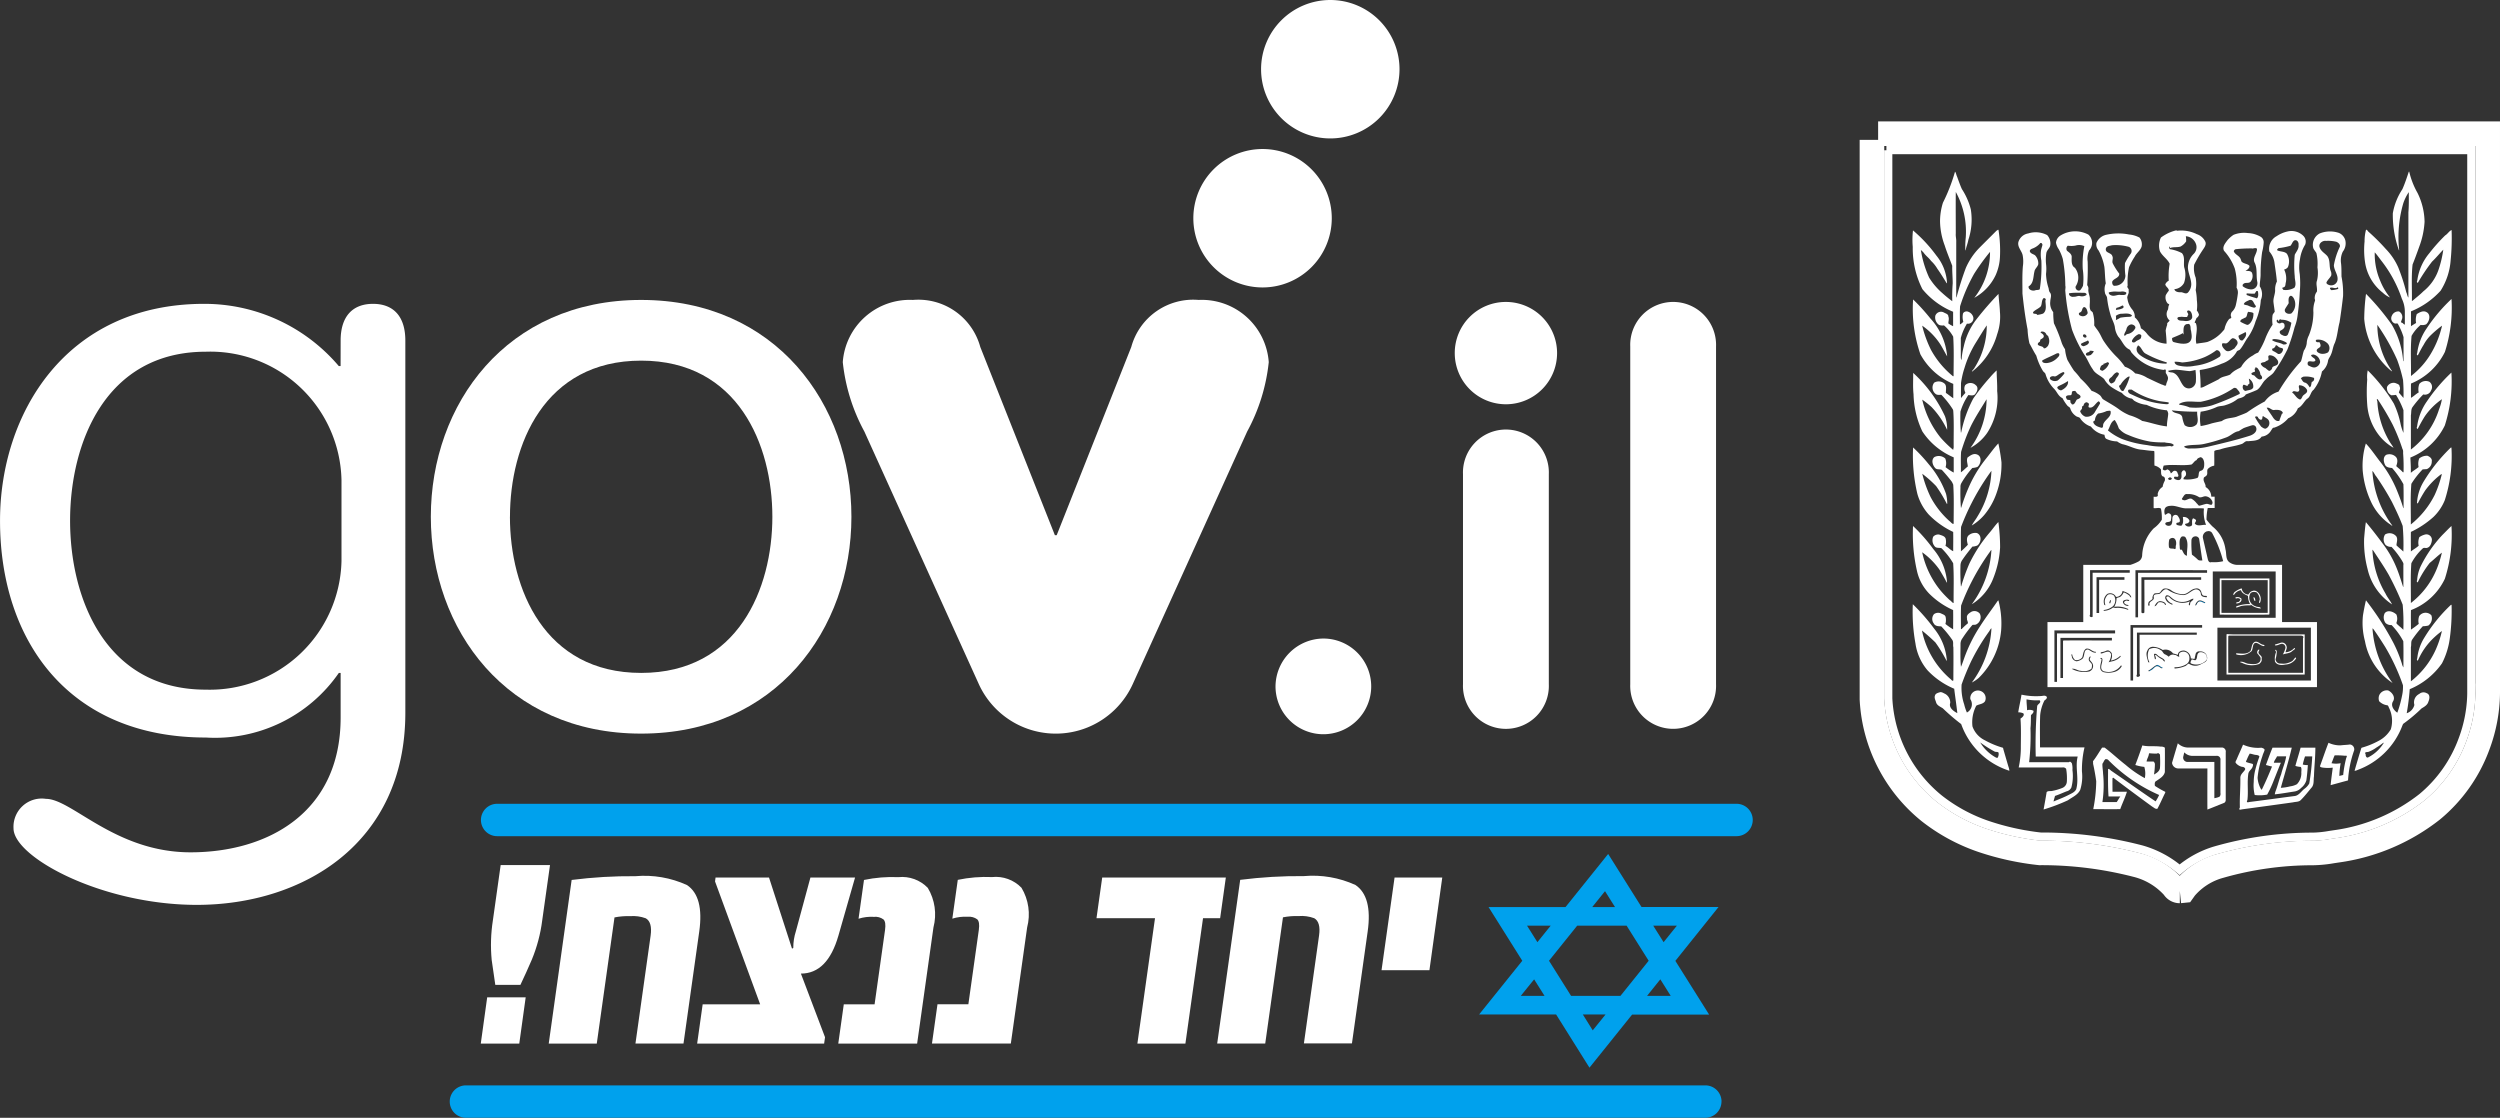 <svg xmlns="http://www.w3.org/2000/svg" xmlns:xlink="http://www.w3.org/1999/xlink" width="116.884" height="52.26" viewBox="0 0 116.884 52.26" class="gov-logo" aria-hidden="true"><rect x="0" y="0" width="116.884" height="52.26" fill="#333333" stroke="none"/><defs><clipPath id="clip-path"><rect id="Rectangle_5955" data-name="Rectangle 5955" width="60.921" height="14.68" fill="none"></rect></clipPath><clipPath id="clip-path-2"><path id="Path_158" data-name="Path 158" d="M210.539,9.512h0m-.039,0h0m-.012,0h0" transform="translate(-210.47 -9.509)" fill="none"></path></clipPath><linearGradient id="linear-gradient" x1="-660.563" y1="407.113" x2="-657.424" y2="407.113" gradientUnits="objectBoundingBox"><stop offset="0" stop-color="#a98446"></stop><stop offset="0.016" stop-color="#a98446"></stop><stop offset="0.316" stop-color="#d4c69c"></stop><stop offset="0.562" stop-color="#b18e54"></stop><stop offset="0.606" stop-color="#b89b66"></stop><stop offset="0.696" stop-color="#ccbf97"></stop><stop offset="0.701" stop-color="#cec19a"></stop><stop offset="0.702" stop-color="#cdc098"></stop><stop offset="0.75" stop-color="#b99f6c"></stop><stop offset="0.788" stop-color="#ad8b50"></stop><stop offset="0.81" stop-color="#a98446"></stop><stop offset="1" stop-color="#a98446"></stop></linearGradient><clipPath id="clip-path-3"><path id="Path_159" data-name="Path 159" d="M6.347,18.15l-.3,2.165h1.8l.3-2.165Zm15.112-5.6-.679,2.508a2.5,2.5,0,0,0-.122.78.062.062,0,0,1-.062.029L19.523,12.55h-2.5L17,12.733l2.109,5.745H16.421l-.258,1.838H22.1l.042-.3-1.128-2.975q1.243,0,1.753-1.771l.779-2.72Zm13.642,0-.267,1.9h2.736l-.825,5.87h2.245l.825-5.87h.8l.266-1.9Zm13.669,0-.609,4.331H50.4L51,12.55Zm-24.807.117-.254,1.809a1.979,1.979,0,0,1,.718-.088.644.644,0,0,1,.447.12c.084.08.109.244.074.492l-.489,3.478H23.019l-.258,1.838h3.687l.763-5.432a2.413,2.413,0,0,0-.265-1.852,1.67,1.67,0,0,0-1.377-.5,6.427,6.427,0,0,0-1.605.131m4.384,0-.254,1.809a1.979,1.979,0,0,1,.718-.088.644.644,0,0,1,.447.12c.084.08.108.244.074.492l-.489,3.478H27.4l-.258,1.838h3.687l.763-5.432a2.411,2.411,0,0,0-.265-1.852,1.671,1.671,0,0,0-1.377-.5,6.429,6.429,0,0,0-1.605.131m-18.049,0L9.224,20.315H11.47l.829-5.9a3.074,3.074,0,0,1,.726-.059,1.714,1.714,0,0,1,.738.1q.312.182.225.809l-.709,5.045h2.246l.737-5.242q.228-1.625-.571-2.165a4.783,4.783,0,0,0-2.415-.416,22.072,22.072,0,0,0-2.976.175m31.252,0-1.075,7.649h2.246l.829-5.9a3.072,3.072,0,0,1,.725-.059,1.711,1.711,0,0,1,.738.1q.313.182.225.809l-.709,5.045h2.246l.737-5.242q.228-1.625-.571-2.165a4.784,4.784,0,0,0-2.415-.416,22.057,22.057,0,0,0-2.976.175m-34.574-.7-.366,2.6a7.422,7.422,0,0,0-.055,1.845l.169,1.166H7.9q.274-.576.534-1.181a7.172,7.172,0,0,0,.485-1.83l.366-2.6Z" transform="translate(-6.043 -11.967)" fill="#fff"></path></clipPath></defs><g id="Group_19091" data-name="Group 19091" transform="translate(-1771.726 -384.558)"><g id="Group_19079" data-name="Group 19079" transform="translate(1859.247 390.809)"><path id="Path_4223" data-name="Path 4223" d="M-117.123,939.638q14.106,0,28.213,0h.287v.287q0,6.974,0,13.949v11.939a7.187,7.187,0,0,1-.455,2.407,7.082,7.082,0,0,1-2.13,3.026,9.215,9.215,0,0,1-4.455,1.895l-.238.036a5.739,5.739,0,0,1-.894.088,15.753,15.753,0,0,0-4.342.607,3.267,3.267,0,0,0-1.631,1.033l-.084.118-.166.017a.327.327,0,0,1-.285-.167,3.447,3.447,0,0,0-1.738-1.049,17.757,17.757,0,0,0-4.525-.563,12.629,12.629,0,0,1-2.681-.587,8.4,8.4,0,0,1-2.485-1.346,7.227,7.227,0,0,1-2.679-5.246V954.977q0-7.526,0-15.052" transform="translate(117.411 -939.637)" fill="none" stroke="#fff" stroke-miterlimit="10" stroke-width="1.15"></path><path id="Path_4224" data-name="Path 4224" d="M-116.058,941.171c9.245,0,18.1,0,27.348,0q0,6.736,0,13.472v11.94a6.409,6.409,0,0,1-.409,2.147,6.313,6.313,0,0,1-1.9,2.7,8.476,8.476,0,0,1-4.092,1.73l-.228.034a5.1,5.1,0,0,1-.776.08,16.449,16.449,0,0,0-4.585.645,4.6,4.6,0,0,0-1.648.9,4.772,4.772,0,0,0-1.778-.95,18.321,18.321,0,0,0-4.72-.6,11.927,11.927,0,0,1-2.477-.547,7.622,7.622,0,0,1-2.255-1.219,6.454,6.454,0,0,1-2.394-4.689V955.745c0-5.018,0-9.548,0-14.565" transform="translate(116.733 -940.405)" fill="none" stroke="#fff" stroke-miterlimit="10" stroke-width="0.384"></path><path id="Path_4225" data-name="Path 4225" d="M-86.91,983.424c.119-.041.217.038.319.081a.039.039,0,0,1-.066.022c-.09-.046-.23-.122-.295,0-.039.035-.041.128-.109.118a.34.34,0,0,1,.151-.219" transform="translate(102.21 -961.562)" fill="#0071ad"></path><path id="Path_4226" data-name="Path 4226" d="M-91.031,989.4c.1,0,.167.1.265.127-.044.085-.141-.038-.2-.052-.143-.06-.223.112-.332.168-.045.01-.12.1-.144.024.154-.065.252-.21.409-.267" transform="translate(104.403 -964.563)" fill="#0071ad"></path><path id="Path_4227" data-name="Path 4227" d="M-111.64,943.178c.061.058.061.157.1.23.073.2.142.4.228.591a3.118,3.118,0,0,1,.417.948,3,3,0,0,1-.113,1.422c-.027.166-.1.322-.126.488l-.016.006a4.009,4.009,0,0,1,.019-.6,3.848,3.848,0,0,0-.466-2.13c-.007.648,0,1.3,0,1.946-.012.131.029.258.021.388q0,1.3,0,2.6l.015-.008a14.12,14.12,0,0,1,.431-1.365,3.1,3.1,0,0,1,.641-.953c.265-.266.532-.531.8-.8.027,0,.075-.076.091-.02a6.2,6.2,0,0,1,.066,1.262,2.338,2.338,0,0,1-.2.837,2.355,2.355,0,0,1-1,1.064,3.447,3.447,0,0,0,.736-2.149,10.15,10.15,0,0,0-.74,1.02,7.894,7.894,0,0,0-.66,1.523c-.019.284-.006.568-.008.852a.533.533,0,0,0,.159-.128.763.763,0,0,1-.022-.345c.007-.116.158-.165.253-.123a.38.38,0,0,1,.231.241.251.251,0,0,1-.292.315,2.637,2.637,0,0,0-.287.672c0,.313,0,.626,0,.939.012.028.01.067.035.087a3.254,3.254,0,0,1,.1-.619,3.163,3.163,0,0,1,.616-1.306A14.983,14.983,0,0,1-109.6,948.9c.015.281.056.56.067.841a2.476,2.476,0,0,1-.128,1.041,3.342,3.342,0,0,1-1.183,1.759c.013-.075.094-.117.123-.186a3.673,3.673,0,0,0,.572-1.984c-.192.28-.364.578-.546.866a5,5,0,0,0-.493,1.12,3.952,3.952,0,0,0-.165.714c0,.233-.005.465,0,.7a2.731,2.731,0,0,1,.187-.222c.025-.018.011-.05,0-.073a.368.368,0,0,1,.006-.306.352.352,0,0,1,.5,0c.123.094.078.272-.006.374-.061.138-.225.1-.343.085a2.8,2.8,0,0,0-.37.773,8.568,8.568,0,0,0,.02.981l.015-.006a5.861,5.861,0,0,1,.563-1.583,9.808,9.808,0,0,1,.766-.971,3.855,3.855,0,0,1,.329-.347c0,.322.034.641.024.964a3,3,0,0,1-.47,1.963,2.255,2.255,0,0,1-.779.695,3.859,3.859,0,0,0,.754-2.275c-.24.4-.5.792-.712,1.21a8.433,8.433,0,0,0-.48,1.254c-.022.318-.005.636-.009.954.118-.078.209-.188.323-.271-.007-.139-.073-.282-.012-.42.123-.093.281-.211.441-.143.246.087.192.445.02.584a.946.946,0,0,1-.238.048,4.291,4.291,0,0,0-.514.711.342.342,0,0,0-.04.183,9.21,9.21,0,0,0,.02.961l.015,0a8.632,8.632,0,0,1,.417-1.1,5.947,5.947,0,0,1,.763-1.216c.185-.229.353-.475.556-.688a8.6,8.6,0,0,1,.146.88,4.022,4.022,0,0,1-.241,1.473,3.21,3.21,0,0,1-.57,1,2.441,2.441,0,0,1-.578.486c.074-.148.188-.28.27-.428a4.364,4.364,0,0,0,.65-2.13,11.12,11.12,0,0,0-1.183,2.046c-.085.19-.164.384-.237.579-.017.379-.005.76-.006,1.14a3.567,3.567,0,0,0,.323-.309c-.044-.152-.088-.36.069-.464a.469.469,0,0,1,.356-.082c.242.1.2.446.021.581a.657.657,0,0,1-.233.052c-.159.2-.318.395-.458.605a.462.462,0,0,0-.1.288,9.2,9.2,0,0,0,.02.961l.015,0a8.768,8.768,0,0,1,.384-1.065,6.833,6.833,0,0,1,.965-1.468c.132-.154.245-.326.388-.47a8.921,8.921,0,0,1,.081,1.187,4.562,4.562,0,0,1-.306,1.409,2.464,2.464,0,0,1-1.018,1.25,4.7,4.7,0,0,0,.918-2.538c-.04.022-.056.068-.081.1a10.938,10.938,0,0,0-.837,1.369,10.5,10.5,0,0,0-.5,1.131c-.018.365-.006.731-.007,1.1l.035-.005a2.908,2.908,0,0,1,.288-.265c.016-.084-.059-.155-.038-.242-.035-.118.058-.207.147-.262a.317.317,0,0,1,.451.053.376.376,0,0,1-.168.5c-.054.029-.12.011-.178.026a5.762,5.762,0,0,0-.465.62.442.442,0,0,0-.092.273c0,.354-.017.711.021,1.064.082-.18.141-.389.217-.58a7.021,7.021,0,0,1,.68-1.322c.247-.388.526-.754.787-1.132a.243.243,0,0,1,.066-.075,4.213,4.213,0,0,1,.128,1.411,3.552,3.552,0,0,1-1.05,2.22,1.641,1.641,0,0,1-.32.213,4.656,4.656,0,0,0,.918-2.538c-.059.038-.078.113-.122.166a9.7,9.7,0,0,0-.834,1.392c-.163.35-.312.709-.44,1.073a2.413,2.413,0,0,0,.122.932,2.159,2.159,0,0,0,.126.377.434.434,0,0,0,.162-.622.355.355,0,0,1,.484-.382.354.354,0,0,1,.2.479c-.094.137-.28.13-.408.206a1.668,1.668,0,0,0-.178.97,1.136,1.136,0,0,0,.579.646,4.066,4.066,0,0,0,.8.338c.046,0,.063.043.065.083.08.273.158.547.24.82a.62.62,0,0,1,.041.185,3.535,3.535,0,0,1-2.253-2.183,9.48,9.48,0,0,1-.857-.735c-.119-.08-.283-.136-.319-.293-.031-.1-.09-.2-.049-.306.024-.09.126-.125.207-.146.094-.042.185.032.268.067a.47.47,0,0,1,.239.423c-.078.226.158.392.331.479-.041-.381-.1-.761-.146-1.141a3.65,3.65,0,0,1-1.246-.86,2.481,2.481,0,0,1-.565-1.252,8.232,8.232,0,0,1-.124-1.84,9.244,9.244,0,0,1,1,1.145,2.659,2.659,0,0,1,.591,1.495l-.017,0a6.482,6.482,0,0,0-.517-.851,8.2,8.2,0,0,0-.63-.558,4.073,4.073,0,0,0,1.322,2.257c.042.021.1.139.147.07,0-.514.01-1.029,0-1.543-.03-.117.021-.249-.055-.352a5,5,0,0,0-.515-.629c-.121,0-.278-.005-.342-.128a.35.35,0,0,1,.007-.442.327.327,0,0,1,.34-.027c.071.037.173.06.2.149a.661.661,0,0,1-.007.337,2.948,2.948,0,0,0,.361.251c0-.3.007-.6,0-.9a3.723,3.723,0,0,1-1.116-.766,2.221,2.221,0,0,1-.578-1.078,7.756,7.756,0,0,1-.181-2.087,7.761,7.761,0,0,1,.947,1.078,2.7,2.7,0,0,1,.644,1.562l-.017,0c-.106-.21-.227-.411-.347-.612a3.447,3.447,0,0,0-.8-.8,4.2,4.2,0,0,0,.882,1.817,4.81,4.81,0,0,0,.413.425c.067.031.1.119.176.132-.007-.62.023-1.242-.021-1.86a3.5,3.5,0,0,0-.544-.7c-.089-.035-.2,0-.289-.059a.429.429,0,0,1-.1-.482.312.312,0,0,1,.281-.1c.109.04.256.065.3.188a.656.656,0,0,1-.009.34c.13.068.227.194.362.249,0-.3.007-.6,0-.9a3.914,3.914,0,0,1-1.146-.816,2.436,2.436,0,0,1-.529-.964,7.737,7.737,0,0,1-.2-2.17,7.657,7.657,0,0,1,.739.794,4.349,4.349,0,0,1,.8,1.372,1.786,1.786,0,0,1,.057.473l-.018,0a6.5,6.5,0,0,0-.5-.831,5.443,5.443,0,0,0-.65-.578,5.7,5.7,0,0,0,.388,1.084,4.078,4.078,0,0,0,.879,1.124c.063.042.105.116.181.141l.02-.024c0-.6.021-1.209-.019-1.812a1.059,1.059,0,0,0-.065-.138,6.929,6.929,0,0,0-.466-.554c-.086-.044-.2-.008-.285-.063-.141-.123-.236-.4-.065-.538a.445.445,0,0,1,.511.071.615.615,0,0,1,.012.4,2.353,2.353,0,0,0,.38.254c0-.237,0-.475,0-.712a3.266,3.266,0,0,1-1.466-1.212,4.285,4.285,0,0,1-.412-1.736c-.037-.333-.013-.669-.017-1a6.336,6.336,0,0,1,1.487,2.027,1.734,1.734,0,0,1,.1.635,3.92,3.92,0,0,0-.731-1.069,4.3,4.3,0,0,0-.433-.344,4.377,4.377,0,0,0,.859,1.777,5.272,5.272,0,0,0,.589.573c.005-.031.017-.092.023-.122-.008-.565.021-1.132-.02-1.7a.2.2,0,0,0-.024-.079,4.192,4.192,0,0,0-.532-.674c-.093,0-.2.022-.278-.048a.377.377,0,0,1-.058-.52.416.416,0,0,1,.5.059c.093.116.04.285.048.42.117.079.226.171.344.25,0-.224,0-.448,0-.672a3.128,3.128,0,0,1-1.537-1.385,6.463,6.463,0,0,1-.34-2.563,9.389,9.389,0,0,1,.807.889,2.979,2.979,0,0,1,.785,1.772c-.124-.206-.23-.433-.368-.635a3.183,3.183,0,0,0-.8-.8,5.4,5.4,0,0,0,.409,1.126,4.17,4.17,0,0,0,1.04,1.246l.019-.025c0-.611.023-1.223-.018-1.832a1.87,1.87,0,0,0-.431-.528.478.478,0,0,1-.227-.019.423.423,0,0,1-.177-.435.281.281,0,0,1,.409-.143c.079.043.2.068.2.183.046.1,0,.216,0,.323a1.238,1.238,0,0,0,.222.129c0-.225,0-.45,0-.675a3.637,3.637,0,0,1-1.436-1.058,4.209,4.209,0,0,1-.451-1.975,3.868,3.868,0,0,1,.011-.771,6.756,6.756,0,0,1,1.092,1.175,2.2,2.2,0,0,1,.5,1.3c-.024-.01-.035-.036-.049-.056-.13-.209-.257-.42-.4-.62a1.625,1.625,0,0,0-.3-.375c-.1-.14-.243-.236-.34-.376a.934.934,0,0,0-.135-.131,4.964,4.964,0,0,0,.387,1.29,3.132,3.132,0,0,0,.62.727,5.851,5.851,0,0,0,.462.377,8.254,8.254,0,0,1,.02-.839c0-.272-.029-.543-.022-.816-.118-.318-.251-.631-.353-.955a3.34,3.34,0,0,1-.217-1.11,2.934,2.934,0,0,1,.135-.885,8.264,8.264,0,0,0,.564-1.448m1.18,26.685a1.952,1.952,0,0,0,.729.7.123.123,0,0,0,.085.012.346.346,0,0,0,.042-.24c-.045-.049-.122-.021-.18-.047a5.734,5.734,0,0,1-.676-.428" transform="translate(115.516 -941.41)" fill="#fff"></path><path id="Path_4228" data-name="Path 4228" d="M-69.663,943.191l.014-.005a3.738,3.738,0,0,0,.39,1,3.144,3.144,0,0,1,.328,1.348,3.909,3.909,0,0,1-.249,1.164c-.1.28-.2.557-.311.832-.063.565-.022,1.137-.032,1.7l.034-.008c.166-.147.345-.28.5-.437a2.211,2.211,0,0,0,.71-1.007,5.093,5.093,0,0,0,.224-.942c-.177.181-.34.383-.526.559a8.74,8.74,0,0,0-.665.993c-.047-.018-.055-.056-.025-.113a2.492,2.492,0,0,1,.563-1.274,8.227,8.227,0,0,1,.741-.832c.114-.067.18-.2.3-.252a10.3,10.3,0,0,1-.044,1.41,3.062,3.062,0,0,1-.47,1.428,3.775,3.775,0,0,1-1.385.965c0,.231,0,.463,0,.694.077-.054.157-.1.239-.15a.793.793,0,0,1,.032-.416c.127-.082.3-.179.449-.095.225.108.145.438-.011.573a.417.417,0,0,1-.256.028,1.849,1.849,0,0,0-.426.514c-.058.623-.017,1.25-.027,1.875a3.64,3.64,0,0,0,.917-1.023,4.438,4.438,0,0,0,.494-1.164.952.952,0,0,0,.038-.166,5.2,5.2,0,0,0-.52.442,1.825,1.825,0,0,0-.34.458c-.1.154-.181.325-.27.488-.047-.016-.056-.054-.027-.113a2.568,2.568,0,0,1,.442-1.15,7.739,7.739,0,0,1,1.161-1.374,6.8,6.8,0,0,1-.308,2.474,3.05,3.05,0,0,1-1.586,1.48c-.007.222,0,.445,0,.668.129-.07.231-.182.361-.253a.694.694,0,0,1,.03-.4.407.407,0,0,1,.464-.1.3.3,0,0,1,.082.407.3.3,0,0,1-.363.187,5.1,5.1,0,0,0-.5.588c-.084.114-.052.258-.079.389q0,.8,0,1.6a3.824,3.824,0,0,0,1.315-1.876,2.338,2.338,0,0,0,.135-.477,3.135,3.135,0,0,0-.8.8c-.12.191-.229.389-.332.59-.047-.016-.056-.054-.028-.113a2.633,2.633,0,0,1,.466-1.187,7.957,7.957,0,0,1,1.138-1.336,6.771,6.771,0,0,1-.308,2.473,3.048,3.048,0,0,1-1.61,1.5c.012.238.027.476.021.715.113-.1.249-.173.364-.272a.706.706,0,0,1,.028-.4.577.577,0,0,1,.381-.127c.107.04.233.131.206.265a.378.378,0,0,1-.232.36l-.194.012a4.019,4.019,0,0,0-.528.676c-.054.63-.018,1.264-.025,1.9a4.14,4.14,0,0,0,1.114-1.378,5.365,5.365,0,0,0,.336-.975l-.036.007a3.581,3.581,0,0,0-.74.752c-.128.2-.243.4-.35.614l-.036-.026a2.186,2.186,0,0,1,.285-.956,7.834,7.834,0,0,1,1.292-1.629l.034-.008a6.729,6.729,0,0,1-.313,2.468,2.284,2.284,0,0,1-.528.779,4.326,4.326,0,0,1-1.055.7c-.007.3,0,.609,0,.915.116-.1.255-.165.364-.271a.685.685,0,0,1,.031-.4.82.82,0,0,1,.251-.117.256.256,0,0,1,.334.274c-.019.136-.075.307-.227.345-.064.02-.144-.025-.2.027a2.6,2.6,0,0,0-.532.692c-.046.618-.015,1.24-.022,1.859a3.84,3.84,0,0,0,1.166-1.491,4.883,4.883,0,0,0,.284-.862c-.2.143-.374.324-.568.477a4.865,4.865,0,0,0-.562.913c-.046-.02-.055-.059-.026-.114a1.81,1.81,0,0,1,.175-.661,6.041,6.041,0,0,1,1.007-1.446c.141-.138.276-.284.422-.417a6.7,6.7,0,0,1-.31,2.47,2.889,2.889,0,0,1-1.584,1.463c-.008.3,0,.608,0,.912a4.046,4.046,0,0,0,.364-.27.644.644,0,0,1,.022-.364.364.364,0,0,1,.568-.035.42.42,0,0,1-.142.479,1.089,1.089,0,0,1-.256.031,5.068,5.068,0,0,0-.5.628c-.068.1-.028.233-.059.348q0,.8,0,1.6a3.911,3.911,0,0,0,1.166-1.491,4.715,4.715,0,0,0,.284-.861,3.927,3.927,0,0,0-.326.268,3.2,3.2,0,0,0-.8,1.121c-.046-.021-.055-.059-.026-.114a2.242,2.242,0,0,1,.32-.946,7.385,7.385,0,0,1,1.25-1.549l.034-.007a9.533,9.533,0,0,1-.081,1.555,3.577,3.577,0,0,1-.368,1.184,3.453,3.453,0,0,1-1.508,1.208,10.539,10.539,0,0,1-.141,1.125.547.547,0,0,0,.359-.39.435.435,0,0,1,.229-.513.3.3,0,0,1,.344-.036c.174.06.14.265.081.4-.043.155-.19.238-.319.314a7.289,7.289,0,0,1-.83.7c-.041.024-.053.073-.071.113a3.529,3.529,0,0,1-2.087,2.062.394.394,0,0,1-.144.042c.1-.353.206-.706.314-1.057l.017-.023a3.742,3.742,0,0,0,.772-.31,1.417,1.417,0,0,0,.592-.552,1.373,1.373,0,0,0-.082-1c-.026-.046-.034-.125-.1-.125a.646.646,0,0,1-.362-.186.405.405,0,0,1,0-.276.389.389,0,0,1,.42-.23c.181.085.353.311.228.511s.036.417.2.531a5.293,5.293,0,0,0,.219-.784,1.886,1.886,0,0,0,.045-.5,9.661,9.661,0,0,0-.836-1.8c-.17-.271-.343-.539-.527-.8a.27.27,0,0,0-.062-.063,4.788,4.788,0,0,0,.94,2.558,2.984,2.984,0,0,1-1.292-1.96,3.278,3.278,0,0,1-.093-1.2c.038-.235.083-.47.139-.7.023.007.032.036.047.053a13.343,13.343,0,0,1,1.237,1.929,6.007,6.007,0,0,1,.4.985.513.513,0,0,0,.068.164c0-.408.01-.816-.005-1.224a3.275,3.275,0,0,0-.549-.757.371.371,0,0,1-.277-.091.436.436,0,0,1-.042-.463c.142-.174.408-.069.545.061a.5.5,0,0,1,.008.366c-.027.074.066.107.1.156a2.671,2.671,0,0,1,.217.193,9.4,9.4,0,0,0-.031-1.175,13.1,13.1,0,0,0-.658-1.405c-.214-.372-.457-.727-.693-1.086a.36.36,0,0,0-.064-.081,4.367,4.367,0,0,0,.61,2.048c.084.181.22.332.309.511a2.683,2.683,0,0,1-1.146-1.655,4.973,4.973,0,0,1-.161-1.431c.024-.254.042-.508.083-.759.285.337.554.689.816,1.043a4.863,4.863,0,0,1,.659,1.2c.1.256.179.518.263.778l.014.008c0-.342,0-.684,0-1.025.02-.08-.031-.138-.063-.2a3.78,3.78,0,0,0-.493-.649.374.374,0,0,1-.277-.091.423.423,0,0,1-.023-.486.407.407,0,0,1,.525.086c.084.133.012.28.008.419.1.106.22.19.322.294a9.538,9.538,0,0,0-.031-1.2c-.144-.382-.318-.751-.5-1.117a12.259,12.259,0,0,0-.738-1.2c-.07-.076-.1-.184-.179-.252a4.751,4.751,0,0,0,.938,2.56c-.057-.007-.092-.064-.142-.086a2.62,2.62,0,0,1-.88-1.08,4.356,4.356,0,0,1-.368-1.41,3.61,3.61,0,0,1,.147-1.268c.232.246.423.53.63.8A5.656,5.656,0,0,1-70.261,958c.125.3.24.6.334.913l.014.01c0-.374.009-.748-.007-1.122a4.135,4.135,0,0,0-.529-.757c-.116-.012-.269-.025-.327-.143-.074-.147-.107-.365.05-.472a.421.421,0,0,1,.441.084c.124.113.082.3.03.442.1.1.215.177.306.284l.035.006a8.258,8.258,0,0,0-.016-.839c-.011-.083.015-.174-.034-.251a8.967,8.967,0,0,0-.459-1.139,12.513,12.513,0,0,0-.665-1.132c-.021-.045-.116-.139-.05.048a4.089,4.089,0,0,0,.55,1.841c.062.113.148.212.207.327a2.308,2.308,0,0,1-.609-.5,2.626,2.626,0,0,1-.622-1.526,8.119,8.119,0,0,1,0-1.166,1.465,1.465,0,0,1,.024-.429,7.99,7.99,0,0,1,1.221,1.553,4.211,4.211,0,0,1,.312.938,2.252,2.252,0,0,0,.137.432c0-.354.005-.709,0-1.062a3.894,3.894,0,0,0-.348-.715,1.726,1.726,0,0,1-.22.018.372.372,0,0,1-.2-.387.337.337,0,0,1,.388-.185c.078.034.2.059.2.164.054.1-.013.189-.034.282.069.087.146.167.215.254a7.51,7.51,0,0,0-.02-.841,6.853,6.853,0,0,0-.277-.947,9.845,9.845,0,0,0-.924-1.633,3.739,3.739,0,0,0,.693,2.172l-.035-.009a3.558,3.558,0,0,1-1.272-2.444,9.518,9.518,0,0,1,.084-1.167,11.566,11.566,0,0,1,1.209,1.446,3.911,3.911,0,0,1,.527,1.7l.018,0c0-.374,0-.749,0-1.124a2.888,2.888,0,0,0-.256-.6c-.015-.067-.1-.023-.15-.037a.257.257,0,0,1-.14-.362.326.326,0,0,1,.337-.2.3.3,0,0,1,.119.4c-.005.049-.069.114.029.131.042.02.07.078.122.083,0-.206,0-.411,0-.616a1.417,1.417,0,0,0-.14-.594,5.939,5.939,0,0,0-.925-1.732c-.114-.145-.218-.3-.342-.436a3.145,3.145,0,0,0,.265,1.352,2.991,2.991,0,0,0,.449.758,1.06,1.06,0,0,1-.334-.22,2.222,2.222,0,0,1-.823-1.361,3.908,3.908,0,0,1-.033-1.035,2.114,2.114,0,0,1,.068-.551c.059-.005.08.069.123.1a9.747,9.747,0,0,1,.808.806,2.929,2.929,0,0,1,.575.854,8.741,8.741,0,0,1,.375,1.161c.042.076.045.185.1.252,0-1.329,0-2.659,0-3.988.027-.313.02-.628.018-.943a2.234,2.234,0,0,0-.256.519,5.621,5.621,0,0,0-.192,2.2l-.015-.007a4.912,4.912,0,0,1-.283-1.724,2.951,2.951,0,0,1,.447-1.125c.118-.266.209-.543.3-.818m-1.2,26.705a3.049,3.049,0,0,1-.313.217,1.543,1.543,0,0,1-.369.2c-.046.023-.223-.013-.133.12-.013.055.031.177.108.144a1.829,1.829,0,0,0,.742-.69l-.035.009" transform="translate(94.767 -941.414)" fill="#fff"></path><path id="Path_4229" data-name="Path 4229" d="M-96.284,948.715a1.659,1.659,0,0,1,.93.158.673.673,0,0,1,.4.357c.052.143-.051.269-.124.381a6.422,6.422,0,0,0-.4.688,1.182,1.182,0,0,0,.07.606,1.674,1.674,0,0,1,0,.579,2.569,2.569,0,0,1,.054.47,1.891,1.891,0,0,1,0,.49.487.487,0,0,1,.1.2.256.256,0,0,1-.115.15c-.025.068-.057.132-.087.2,0,.027.04.028.057.045.118.311-.059.64.025.957.169-.034.341-.043.509-.082a1.722,1.722,0,0,0,.751-.535c.07-.049.059-.145.093-.215a.987.987,0,0,1,.181-.327c.049-.027.135-.029.077-.129a.273.273,0,0,1,.046-.2.622.622,0,0,0,.19-.339,4.541,4.541,0,0,0,.091-.524.423.423,0,0,0-.059-.267,2.788,2.788,0,0,0-.086-.9,2.5,2.5,0,0,0-.5-.825c-.1-.182.06-.36.161-.5a1.411,1.411,0,0,1,.283-.249,1.327,1.327,0,0,1,.673-.082,1.273,1.273,0,0,1,.612.184.3.3,0,0,1,.123.265,2.24,2.24,0,0,1-.072.436,7.387,7.387,0,0,0-.072,1.055c0,.184-.042.367-.038.551a.683.683,0,0,1,.048.641,2.918,2.918,0,0,1-.242.987,2.659,2.659,0,0,1-.353.748c-.14.185-.227.405-.381.58-.047.046-.132.04-.156.11a1.266,1.266,0,0,1-.7.551,3.763,3.763,0,0,1-1,.29c-.038.017-.021.061-.019.092a6.834,6.834,0,0,1,.036.742.516.516,0,0,0,.183-.062c.222-.112.446-.221.667-.335.149-.137.362-.133.534-.221a1.089,1.089,0,0,1,.313-.238c.076-.052.188-.07.226-.164a1.39,1.39,0,0,1,.528-.493.77.77,0,0,1,.239-.13,3.636,3.636,0,0,0,.322-.621,3.133,3.133,0,0,1,.353-.684,1.59,1.59,0,0,1,0-.446c.016-.064.071-.108.1-.163-.015-.15-.043-.3-.059-.448-.017-.189.078-.364.079-.552a.82.82,0,0,1,.082-.41c-.026-.282-.068-.563-.109-.843a1,1,0,0,0-.243-.558.667.667,0,0,1,.338-.718,1.473,1.473,0,0,1,.5-.218.792.792,0,0,1,.762.214.384.384,0,0,1,.073.4,1.713,1.713,0,0,0-.241.68,1.868,1.868,0,0,0-.011.694,4.582,4.582,0,0,1,0,.86c-.017.368-.054.736-.105,1.1a2.135,2.135,0,0,1-.134.516,8.9,8.9,0,0,1-.333,1.038,7.849,7.849,0,0,1-.657,1.1c-.1.12-.247.187-.349.305-.172.139-.234.375-.423.5-.171.078-.349.141-.523.212-.073.132-.241.158-.37.2a1.6,1.6,0,0,1-.553.288c-.141.06-.3.037-.441.1a2.614,2.614,0,0,1-.746.217,1.944,1.944,0,0,0,0,.671,3.147,3.147,0,0,0,.508-.123c.16-.043.323-.071.484-.111.2-.153.455-.128.681-.2.163-.069.333-.122.49-.2a7.126,7.126,0,0,1,.834-.515,1.241,1.241,0,0,1,.643-.461,8.279,8.279,0,0,1,1.052-1.42c.057-.163.079-.336.136-.5a.758.758,0,0,0,.131-.335.881.881,0,0,1,.1-.371,2.908,2.908,0,0,0,.213-1.079,1.275,1.275,0,0,1,.069-.525c.027-.054-.023-.116-.007-.17a.445.445,0,0,1,.1-.271c.033-.174-.059-.356.007-.524a1.569,1.569,0,0,0,.02-.614,2.185,2.185,0,0,0-.049-.669c-.044-.078-.107-.143-.144-.224a.6.6,0,0,1,.3-.694,1.291,1.291,0,0,1,.891-.026.515.515,0,0,1,.309.365.637.637,0,0,1-.121.513.942.942,0,0,0-.082.551c.024.2.017.409.021.613a3.989,3.989,0,0,1,.073.914c-.046.409-.1.818-.164,1.225-.085.319-.1.654-.221.963-.092.174-.1.377-.184.552-.039.106-.127.192-.138.31a.813.813,0,0,1-.281.475,1.955,1.955,0,0,1-.391.857c-.147.106-.141.336-.31.425-.149.136-.23.346-.424.435a.826.826,0,0,1-.45.469,1.453,1.453,0,0,1-.659.44c-.078-.008-.1.079-.141.127a.566.566,0,0,1-.445.291c-.137.215-.416.189-.639.217-.116-.031-.18.077-.271.12-.323.117-.67.144-1,.251-.1.041-.218.026-.3.086-.01.228.006.457-.006.685a.532.532,0,0,0-.3.154c-.062.09.014.221-.062.306-.032.054-.133.063-.13.138-.034.142.106.259.089.4a.531.531,0,0,1,.265.452c.052,0,.105,0,.158,0q0,.264,0,.529c-.108,0-.216,0-.323,0a2.791,2.791,0,0,0-.058.543,2.736,2.736,0,0,0,.286.327,1.646,1.646,0,0,1,.6,1.062c.059.2-.006.453.178.6a.65.65,0,0,0,.343.126c.708,0,1.417,0,2.125,0,0,.891,0,1.783,0,2.674.544,0,1.089,0,1.633,0,0,1.014,0,2.028,0,3.043q-6.3,0-12.6,0c0-1.014,0-2.029,0-3.043.558,0,1.116,0,1.673,0,0-.892,0-1.783,0-2.675.735,0,1.47,0,2.206,0a1.98,1.98,0,0,0,.387-.162.354.354,0,0,0,.161-.287,1.948,1.948,0,0,1,.541-1.258,1.428,1.428,0,0,0,.377-.4,2.073,2.073,0,0,0-.04-.521c-.089-.067-.236,0-.342-.026,0-.177,0-.353,0-.529.078,0,.238.029.188-.123a.5.5,0,0,1,.231-.338.907.907,0,0,1,.1-.283c.027-.074.008-.2-.088-.205-.115-.068-.068-.228-.092-.335a.578.578,0,0,0-.3-.174c-.01-.221.005-.443-.006-.664l-.022-.02c-.211-.006-.419-.044-.629-.064-.293-.034-.55-.193-.836-.25a.882.882,0,0,1-.254-.132,1.2,1.2,0,0,1-.484-.11c-.087-.032-.092-.125-.107-.2a1.024,1.024,0,0,1-.634-.384.992.992,0,0,1-.483-.355c-.039-.1-.157-.08-.226-.143a.667.667,0,0,1-.253-.34c-.014-.067-.09-.088-.132-.133a1.965,1.965,0,0,1-.235-.358c-.2-.087-.258-.312-.406-.451a1.635,1.635,0,0,1-.388-.675c-.021-.063-.086-.091-.12-.145a2.869,2.869,0,0,1-.309-.713c-.117-.187-.214-.384-.321-.576a3.627,3.627,0,0,1-.088-.652c-.107-.554-.181-1.115-.239-1.676,0-.422-.016-.847.019-1.267a1.591,1.591,0,0,0-.009-.524c-.045-.217-.253-.379-.2-.62a.574.574,0,0,1,.457-.4,1.151,1.151,0,0,1,.888.076.577.577,0,0,1,.147.467c-.014.143-.158.227-.184.367a2.073,2.073,0,0,0-.016.51,1.959,1.959,0,0,1,0,.471,2.316,2.316,0,0,0,.111.641c.026.072.016.159.067.221.108.122.024.285.021.425a.669.669,0,0,0,.138.5,4.141,4.141,0,0,0,.032.521,7.075,7.075,0,0,1,.367.922,1.385,1.385,0,0,0,.153.292,2.015,2.015,0,0,0,.111.5c.1.173.2.342.31.506a3.177,3.177,0,0,1,.308.367,3.725,3.725,0,0,1,.512.571,1.262,1.262,0,0,1,.386.205c.062.049.087.129.142.185.255.161.522.3.765.482a2.347,2.347,0,0,0,.483.271,2.254,2.254,0,0,1,.592.266c.388.071.762.216,1.156.254-.006-.2.047-.394.059-.591a.325.325,0,0,0-.062-.161,2.821,2.821,0,0,1-.949-.255,1.349,1.349,0,0,1-.557-.18c-.068-.033-.1-.123-.185-.12a.8.8,0,0,1-.415-.259,3.416,3.416,0,0,1-.51-.287,1.185,1.185,0,0,1-.316-.359c-.168-.167-.423-.244-.537-.464-.159-.214-.243-.47-.4-.687a6.489,6.489,0,0,1-.564-1.151,10.308,10.308,0,0,1-.315-1.793c-.014-.089.024-.18,0-.27a7.6,7.6,0,0,0-.118-1.248,2.279,2.279,0,0,0-.184-.449.766.766,0,0,1-.135-.312.442.442,0,0,1,.216-.342,1.308,1.308,0,0,1,1.3-.037.516.516,0,0,1,.031.739,1,1,0,0,0-.066.524,10.978,10.978,0,0,1-.022,1.1.251.251,0,0,1,.053.205c-.011.161.086.308.069.47.02.171-.048.367.048.522a.359.359,0,0,1,.087.076,1.723,1.723,0,0,1,.07.606c.065.114.159.212.224.327.09.139.144.3.24.434a4.554,4.554,0,0,0,.622.746,3.058,3.058,0,0,1,.348.427,1.156,1.156,0,0,1,.485.314,1.355,1.355,0,0,1,.552.2c.233.109.463.223.7.323.052,0,.156.095.192.022.007-.135.124-.252.077-.39a.7.7,0,0,0-.085-.162c-.034-.053.056-.238-.109-.158a2.337,2.337,0,0,1-1.49-.8c-.047-.049-.056-.134-.124-.162-.243-.116-.324-.4-.5-.586a.988.988,0,0,1-.167-.463c-.039-.213-.163-.4-.213-.606a4.315,4.315,0,0,1-.15-.751c-.006-.094-.094-.153-.1-.25a.71.71,0,0,1,.04-.43c-.041-.255-.035-.515-.066-.771a2.488,2.488,0,0,0-.272-.768.427.427,0,0,1-.1-.348.646.646,0,0,1,.424-.374,2.55,2.55,0,0,1,1.1-.023,1.307,1.307,0,0,1,.489.143.5.5,0,0,1,.1.424c-.061.189-.241.3-.324.473a3.081,3.081,0,0,0-.264.491,3.31,3.31,0,0,0-.064.857c-.062.106.089.142.042.245.044.136-.1.241-.051.374a.975.975,0,0,0,.23.509.53.53,0,0,1,.112.357.853.853,0,0,1,.285.513,1.017,1.017,0,0,1,.3.273,1.246,1.246,0,0,0,.9.446c0-.2-.022-.409-.041-.613a1.558,1.558,0,0,1,.072-.272c-.027-.1.081-.126.113-.2a.387.387,0,0,1-.1-.471c.054-.075.021-.175.074-.251.025-.046-.048-.053-.071-.079a.438.438,0,0,1-.083-.383,1.313,1.313,0,0,1,.141-.207c.007-.125-.152-.185-.163-.3a.347.347,0,0,1,.161-.169,3.237,3.237,0,0,1,.043-.791c-.106-.229-.346-.361-.456-.587a.862.862,0,0,1,.048-.64,2.023,2.023,0,0,1,.722-.338m.442.276a1.547,1.547,0,0,1,.015.24.7.7,0,0,1-.267.245c-.158.049-.329.007-.484.067-.039.014.006-.044,0-.06-.076-.019-.044.1,0,.117a1.746,1.746,0,0,1,.553.183c.159.183.065.45.107.667a1.135,1.135,0,0,1-.01.729.563.563,0,0,1-.45.289c.026.126.2.153.305.142.109,0,.227.11.327.018a.579.579,0,0,0,.158-.394c-.007-.265-.144-.507-.157-.771a.906.906,0,0,1,.262-.637.439.439,0,0,0,.128-.425.546.546,0,0,0-.492-.409m5.093.19c-.1.046-.123.176-.194.255a3.226,3.226,0,0,1-.563.112c-.03.026-.1.079-.04.111.14.062.324.035.436.156a.688.688,0,0,1,.044.622.286.286,0,0,1-.176.111.958.958,0,0,1,.083.59c-.029.082,0,.207-.107.243-.116.017-.031.075-.014.118a.789.789,0,0,0,.519-.1c.107-.159.012-.357.016-.532a5.041,5.041,0,0,1,0-1.008c.07-.148.2-.277.177-.456.021-.105-.055-.256-.178-.219m1.452.023c-.171-.015-.365.144-.28.326.068.17.236.253.351.385.153.208.071.484.165.713a.331.331,0,0,1,.017.2c-.061.112-.166.2-.219.313-.018.066.051.1.1.12a.3.3,0,0,0,.41-.2c.052-.255-.157-.466-.166-.716a3.309,3.309,0,0,1,.279-.865c.029-.107-.073-.194-.162-.232a1.623,1.623,0,0,0-.5-.04m-13.343.1a.846.846,0,0,1-.3.229c-.069.034-.169.049-.191.136.008.122.162.146.244.205a.558.558,0,0,1,.153.413c-.027.135-.166.216-.181.355-.059.236-.029.548-.272.687-.024.159.183.23.308.185.065-.029.158,0,.215-.052a6.868,6.868,0,0,0,.074-1.338,1.476,1.476,0,0,1-.018-.464c.013-.095.053-.184.07-.277-.014-.043-.04-.106-.1-.078m1.677.109a1,1,0,0,1-.391.013.179.179,0,0,0-.039.236c.087.074.208.145.219.27,0,.175-.032.422.149.526a.747.747,0,0,1,.039.867c-.045.12.109.259.215.175a.853.853,0,0,0,.126-.2,2.962,2.962,0,0,0-.012-.781,4.354,4.354,0,0,1,.074-1.072.593.593,0,0,0-.38-.036m1.655,0c-.085.023-.206.023-.253.114a.15.15,0,0,0,.076.213c.078.049.184.076.211.176.059.108-.033.234.024.345a2.929,2.929,0,0,0,.3.474c.006.206-.249.215-.326.367-.019.076.019.221.122.2a.491.491,0,0,0,.492-.471,3.041,3.041,0,0,1-.02-.591,3.147,3.147,0,0,1,.263-.432.21.21,0,0,0-.081-.325,2.219,2.219,0,0,0-.81-.074m6.559.147a6.69,6.69,0,0,0-.756.036.124.124,0,0,0-.088.1c.055.145.231.194.305.328a.753.753,0,0,1,.049.136c.09.124.278.1.379.214.008.114-.1.183-.186.237.1.008.231-.019.3.08a.413.413,0,0,1-.06.421c-.089.107-.263.01-.349.12-.032.02-.026.062-.022.094a.673.673,0,0,0,.365.148.292.292,0,0,0,.315-.362c-.06-.3.02-.627-.131-.906-.092-.222.129-.41.119-.628-.053-.068-.166-.006-.236-.013m4,1.815c-.092.08-.222-.008-.329.014-.059.038.011.086.041.116a1.1,1.1,0,0,0,.322-.058c0-.023,0-.089-.035-.071m-3.8.18c-.023.038-.046.078-.072.115a3.568,3.568,0,0,1-.359-.015c-.061.039.009.1.054.1.131.058.273.086.408.134.084-.075.067-.211.053-.308,0-.047-.053-.037-.084-.029m-6.721.026a.737.737,0,0,0-.169.033c-.017.072.062.122.121.14.141.056.284-.049.429-.021.084,0,.3.03.263-.118a.369.369,0,0,0-.222-.043c-.141.023-.282-.016-.422.009m-1.941.061-.088.013c-.025.114.128.189.224.16.1.013.2-.061.292-.029a.356.356,0,0,0,.3-.055c.021-.072-.065-.1-.122-.1-.2,0-.405-.011-.606.011m10.255.138c-.106.058-.078.231-.073.336-.056.1-.127.19-.178.292-.045.173.183.249.307.184a.593.593,0,0,0,.1-.718c-.035-.049-.09-.126-.16-.095m-11.524.1c-.106.092-.072.262-.131.38-.1.113-.259.16-.362.273-.032.131.158.036.19.134a1.256,1.256,0,0,0,.273-.062c.189-.14.117-.406.11-.607.051-.074-.026-.125-.079-.118m9.625.084c-.093.057-.231.082-.271.2.055.047.137.037.2.066a1.29,1.29,0,0,0,.285.1c.046-.018.117-.028.056-.115-.085-.088-.1-.289-.273-.245m-5.967.266a.775.775,0,0,1-.25.1c-.073.137.015.09.061.083a.636.636,0,0,0,.239-.072c.056-.033.021-.153-.051-.111m-1.758.061c-.121.03-.078.2-.183.245-.029.019-.081.028-.067.075-.007.06.062.083.108.1a.25.25,0,0,0,.282-.095c.038-.049.007-.109-.006-.161s-.056-.151-.134-.159m4.843.161c-.1.052.057.138.007.213a.219.219,0,0,0-.038.086,1.381,1.381,0,0,1-.26-.01c-.071.018-.178-.012-.2.073.036.143.218.1.327.122.13.021.336-.006.368-.163.006-.118-.042-.344-.2-.323m2.818.059c-.073.084-.031.253-.167.284-.069.048-.217.072-.2.181a2.2,2.2,0,0,0,.307.145c.066.013.116-.043.157-.085a.652.652,0,0,0,.146-.461c-.066-.052-.163-.043-.24-.064m-5.942.09a.531.531,0,0,0-.249.1.587.587,0,0,1,0,.2,2.017,2.017,0,0,0,.211-.114,2.943,2.943,0,0,1,.449-.041c.036-.007.086-.026.092-.066-.129-.125-.34-.079-.5-.076m7.291.279c-.091.09.08.221.173.152a.117.117,0,0,1,.17.111c.025.133-.1.2-.2.253-.068.075.016.176.094.2.08.051.209.074.262-.026a2.592,2.592,0,0,0,.164-.546.772.772,0,0,0-.465-.144c-.108-.061-.1.039-.138.085-.006-.035-.012-.1-.063-.082m-4.248.208c-.142.053-.129.243-.13.362.021.274,0-.018-.08.082-.146.078-.3.131-.451.2-.006.065,0,.168.076.19a2.627,2.627,0,0,0,.335.07c.152.012.346.019.444-.123s.049-.317.032-.472c-.042-.093,0-.217-.073-.3-.029-.053-.118,0-.153-.019m-2.595.021a.275.275,0,0,0-.2.212c-.021.1-.1.183-.112.289.048.067.092-.046.144-.051a.5.5,0,0,0,.365-.25c.08-.115-.1-.223-.2-.2m-4.19.343c-.025.015-.029.043,0,.051.069.045.159.106.113.207a.353.353,0,0,1-.134.094.371.371,0,0,0-.035.107c-.051.034-.118.075-.091.148.061.059.154.059.225.1.032.008.028.057.061.064.076.01.129-.06.177-.106a.463.463,0,0,0,.026-.426c0-.063-.08-.073-.1-.129a.206.206,0,0,0-.248-.114m9.542.025c-.1.065-.211.1-.307.163.005.1.065.257.194.215.1-.1.209-.239.145-.383l-.032.005m-5,.1a.651.651,0,0,0-.272.261c-.062.126.088.139.147.085.072-.075.192-.086.255-.172.008-.033.015-.065.022-.1,0-.071-.094-.1-.153-.076m-2.56.015c-.054.074.036.146.1.137.117-.021,0-.208-.1-.137m6.972.169c-.1.041-.14.146-.224.2-.06.073-.17.014-.248.038-.057.116.061.242.143.319.132.12.311-.017.431-.091.048-.1.176-.18.131-.307a.257.257,0,0,0-.234-.164m1.921.041c-.021.016-.068.02-.064.052.152.112.354.1.515.2.045.007.231,0,.151-.089a1.192,1.192,0,0,0-.6-.164m2,.037c-.089.077.068.143.135.1.045.065.093.162.039.235-.052.05-.136.075-.157.15,0,.094.107.136.185.16a.481.481,0,0,0,.345-.06.318.318,0,0,0-.059-.451.615.615,0,0,0-.488-.138m-10.744.068a1.7,1.7,0,0,0-.252.115c-.027.08.059.11.121.119.095-.039.216-.068.246-.182-.018-.043-.028-.123-.114-.052m2.406.194c-.023.053-.07.1-.064.164-.016.17.14.287.267.367a2.119,2.119,0,0,0,1.118.325c.021-.011.039-.052.011-.064a4.611,4.611,0,0,1-1.007-.423c-.136-.1-.173-.3-.325-.369m6.44,0a.226.226,0,0,1-.109.139c-.091.008-.059.077-.034.116a1.219,1.219,0,0,1,.246.143c.126.037.218-.091.238-.2.01-.09-.129-.07-.177-.11-.057-.02-.1-.11-.164-.09m-2.8.247a2.9,2.9,0,0,1-.515.3,3.251,3.251,0,0,1-1.064.255,1.406,1.406,0,0,0-.348-.034c-.01.094.08.148.158.172a1.687,1.687,0,0,0,.769.019,2.679,2.679,0,0,0,1.137-.4c.177-.074.038-.392-.136-.32m-5.905.017c0,.013-.009.04-.011.054-.073.016-.19.043-.155.144.054.057.149.017.217,0a.582.582,0,0,0,.148-.174.418.418,0,0,0-.2-.023m-1.551.128c-.216.115-.445.2-.66.322-.032.119.149.131.225.121a.781.781,0,0,0,.466-.229c.047-.049.116-.1.106-.179s-.109-.045-.136-.035m12.012.045c-.036.008-.078.005-.106.032.025.118.214.132.2.26-.1.092-.235-.021-.341.05-.031.054-.033.153.034.18.107.05.229.121.349.061a.31.31,0,0,0,.181-.227.38.38,0,0,0-.319-.356m-2.043.036c-.125.025-.007.16-.072.233a.361.361,0,0,0-.133.07c-.06.038-.182.012-.209.1a.371.371,0,0,0,.218.191,1.082,1.082,0,0,0,.171.136.178.178,0,0,0,.15-.158c.063-.094.224-.068.266-.183s-.043-.2-.111-.273a.4.4,0,0,0-.281-.117m-7.619.349c-.058.016-.111.048-.171.058l.042.032a.168.168,0,0,0-.165.147c-.058.1.041.122.1.141a.608.608,0,0,0,.3-.33c.033-.05-.088-.1-.109-.047m6.944.236c.012.026.013.047-.022.048,0,.045.026.087.016.132a.58.58,0,0,0-.16.069c-.021.071.058.105.116.1.094.089.236.279.371.154.027-.08-.027-.136-.073-.187a.438.438,0,0,0-.09-.237c-.03-.053-.081-.121-.157-.084m-3.718.095a2.11,2.11,0,0,0-.351.052c.044.1.187.052.265.1.239.113.289.4.448.593a.32.32,0,0,0,.388.1.349.349,0,0,0,.2-.305,2.9,2.9,0,0,0-.021-.531,1.916,1.916,0,0,1-.265.057c-.223-.014-.444-.063-.668-.066m-5.27.118a1.12,1.12,0,0,0-.233.133c-.054.035-.121.084-.189.053-.078-.012-.21.025-.175.13a.32.32,0,0,0,.365.066,2.006,2.006,0,0,0,.3-.314.05.05,0,0,0-.069-.068m2.493.019c-.095.043-.146.141-.218.21-.062.038-.137.106-.109.188.028.055.087.148.158.088a.227.227,0,0,0,.14-.144c.027-.1.122-.159.153-.259.044-.059-.081-.127-.124-.083m8.765.185a.409.409,0,0,0-.127.078c.057.068.087.178.184.2.113.025.173.134.231.225.087-.052.065-.172.1-.256a.144.144,0,0,0,.1-.187,1.089,1.089,0,0,0-.483-.058m-8.233.021a1.174,1.174,0,0,0-.308.324c-.019.062-.132.055-.066.158.032.072.078.193.18.163a2.268,2.268,0,0,0,.266-.572c.014-.048.074-.151-.071-.073m5.672.073c0,.082.044.158.018.242-.03.026-.1.037-.063.087-.082.026-.138-.062-.217-.039-.063.1-.016.275.117.283.116-.049.289-.027.348-.164a.42.42,0,0,0-.2-.409m-8.493.13a2.212,2.212,0,0,1-.332.18c-.048.029-.116.046-.138.1.014.081.1.124.177.139.17-.075.352-.224.327-.431l-.035.008m10.847.18c-.064.084.041.185-.018.27s-.184-.017-.266.017c-.024.023-.078.061-.011.084.1.087.163.225.291.281.069.058.117-.056.142-.1.041-.136.283-.165.22-.34a.409.409,0,0,0-.358-.209m-3.062.127a4.162,4.162,0,0,1-1.54.644c-.338.02-.717-.088-1.022.107a.054.054,0,0,0,.044.037,1.726,1.726,0,0,1,.451.12,2.753,2.753,0,0,0,1.041-.093,11.561,11.561,0,0,0,1.3-.539c.023-.084-.056-.142-.1-.2a.151.151,0,0,0-.179-.075m-4.905.078c-.083.065.007.172.078.2.15.068.3.14.451.2a3.934,3.934,0,0,0,1.248.28c.048.006.142-.044.072-.087-.159-.031-.322-.035-.479-.074a3.572,3.572,0,0,1-1.234-.522h-.136m-2.594.065c-.11.016-.033.147-.113.194-.084.012-.205-.013-.235.091.009.019.026.057.034.077.025.108.23-.01.173.157.027.034.052.07.077.106.136.033.163-.154.235-.227.062-.027.143-.048.169-.119,0-.092-.1-.118-.159-.167l-.089-.117Zm1.177.485c-.149.088-.234.338-.443.283-.06-.038.018-.128-.008-.177a.238.238,0,0,0-.1-.065.157.157,0,0,0-.139.124c0,.05-.078.054-.083.1.034.094-.063.128-.083.2a.419.419,0,0,0,.243.25.44.44,0,0,0,.46-.242c.075-.127.159-.25.229-.38a.119.119,0,0,0-.076-.1m7.865.306c.083.153.2.3.291.446.065.1.166.207.3.165.038-.121.086-.24.13-.359a.09.09,0,0,1,.039.036c0-.192-.257-.2-.39-.187-.144.037-.227-.143-.37-.1m-4.434.122c.111.186.44.09.489.329a1.309,1.309,0,0,0,.11.362.428.428,0,0,0,.554-.032c.118-.179.013-.4.032-.6a9.73,9.73,0,0,1-1.185-.062m-3.035.028a1.407,1.407,0,0,1-.411.121.463.463,0,0,0-.15.3c0,.052-.087.048-.079.1.048.17.236.226.388.267.107,0,.046-.147.1-.211.091-.189.358-.3.326-.539,0-.089-.124-.026-.17-.039m7.289.238c-.038.047-.01.13-.062.165s-.134-.036-.163-.084c0-.072-.137-.089-.141-.021a3.053,3.053,0,0,0,.29.443c.061.036.121.094.2.089a.279.279,0,0,0,.159-.362c-.05-.12-.186-.152-.279-.23m-6.943.19c-.186.091-.208.321-.309.482a2.658,2.658,0,0,0,.673.408,5.14,5.14,0,0,0,1.169.281,3.514,3.514,0,0,0,.71.069c.13.007.258-.032.388-.022.024.047.191-.032.118-.076-.114-.092-.274-.058-.406-.1a4.275,4.275,0,0,1-.666-.034,4.664,4.664,0,0,1-1.048-.317.967.967,0,0,1-.43-.307,1.664,1.664,0,0,0-.187-.387Zm6.417.247c-.126.041-.255.079-.379.129a2.532,2.532,0,0,0-.226.142c-.224.028-.379.219-.588.292a7.372,7.372,0,0,1-1.014.3c-.311.078-.638.02-.946.115v.036a.437.437,0,0,0,.3.067,3.174,3.174,0,0,0,.88-.1c.635-.152,1.272-.3,1.894-.5.154-.052.347-.185.285-.375a.152.152,0,0,0-.212-.1m-2.4,1.486c-.07.028-.148.052-.17.132-.108.034-.152.151-.243.207-.428.072-.87-.022-1.3.051a1.226,1.226,0,0,0-.042.175.131.131,0,0,0,.2,0,.214.214,0,0,1,.17.183c.048,0,.067-.052.1-.075a.127.127,0,0,1,.218.056c.016.053.077.135.017.18-.073.02-.232-.056-.158.1.084.045.219.1.29.008s.02-.207.042-.306c.026-.056.072-.13.154-.086a.224.224,0,0,1,.049.205c-.019.078-.136.107-.107.2a1.476,1.476,0,0,0,.648-.066c.076-.07.039-.2.086-.281.019-.054.089-.047.129-.077.1-.066.1-.206.1-.31s-.043-.292-.186-.3m-1.423.942a.268.268,0,0,0-.084.059.093.093,0,0,0,.157.034c.065-.04-.035-.1-.072-.093m.8.781c-.122-.008-.16.121-.224.2-.029.041.012.075.051.079.134.058.249-.1.385-.06a.814.814,0,0,1,.249.222c.05.031.071.122.144.1.1-.024.19-.058.288-.078s.169.05.261.038a.136.136,0,0,0,.033-.148.374.374,0,0,0-.321-.249c-.1,0-.19.074-.294.045a.918.918,0,0,0-.572-.146m-.817.551a.4.4,0,0,0-.11.03c-.149.054-.147.261-.1.387.07-.006.126-.107.2-.064.123.029.1.2.08.29.01.171-.262.053-.266.2.045.113.263.124.3,0,.051-.107.011-.23.049-.341a.145.145,0,0,1,.237-.035c.051.083.12.169.087.276-.048.071-.208,0-.139.143a.614.614,0,0,0,.218.042c.108-.1.085-.276.071-.407a.288.288,0,0,1,.3.149c.032.072-.044.126-.1.15-.035.009-.114.007-.092.064a.213.213,0,0,0,.319.021c.019-.107-.029-.233.048-.321.051,0,.09.045.134.067.024.063-.035.116-.052.173.129.161.353.042.527.065a1.631,1.631,0,0,1-.1-.751l-.021-.023c-.278-.008-.556,0-.834,0-.255-.01-.49-.157-.749-.112m1.757,1.183a.274.274,0,0,0-.2.312c.075.331.154.662.229.994.017.076.066.181.171.137a1.728,1.728,0,0,0,.548-.043,5.9,5.9,0,0,0-.508-1.3.19.19,0,0,0-.238-.095m-1.186.241c-.123.093-.109.27-.107.405.021.06-.023.264.1.206.071.1.1.268.247.286-.02-.278.093-.582-.06-.839-.024-.068-.123-.07-.178-.058m.573,0a.2.2,0,0,0-.126.159,4.742,4.742,0,0,0,.022.689,2.54,2.54,0,0,1,.267.224c.057.062.143.049.22.047-.055-.338-.1-.677-.151-1.015a.178.178,0,0,0-.232-.1m-1.021.063a.189.189,0,0,0-.144.079,1.019,1.019,0,0,0-.013.35c.032.105.185.044.259.088.091.025.039-.141.068-.17.031-.132,0-.355-.17-.347m-3.846,1.5c0,.694,0,1.389,0,2.084-.061.1.061.144.12.1.007-.686,0-1.372,0-2.059.578,0,1.157,0,1.736,0v-.121q-.929,0-1.858,0m2.125,0c0,.735,0,1.471,0,2.206h.121c0-.694,0-1.388,0-2.082,1.076,0,2.152,0,3.227,0v-.12q-1.675-.005-3.349,0m3.616.061q0,1.081,0,2.163c.98,0,1.961,0,2.94,0q0-1.082,0-2.164c-.98,0-1.961,0-2.94,0m-5.435.266c0,.558,0,1.116,0,1.675h.121c0-.517,0-1.034,0-1.552.395,0,.79,0,1.184,0v-.121c-.435,0-.871,0-1.306,0m2.1,0c0,.55,0,1.1,0,1.649a.087.087,0,0,0,.137,0c.008-.509,0-1.018,0-1.527.885,0,1.77,0,2.655,0v-.121q-1.4,0-2.8,0m1.048.537a.407.407,0,0,0-.145.141c-.058.1-.194.054-.285.083a.28.28,0,0,0-.091.258c-.057.045-.117.085-.174.129a.32.32,0,0,0-.026.178c.034,0,.076.009.062-.04-.054-.179.241-.174.195-.354-.027-.173.177-.125.274-.158.115-.069.194-.262.362-.2a1.4,1.4,0,0,0,.722.259c.235.013.378-.214.593-.263a.224.224,0,0,1,.251.219c.022.134.172.14.279.147.029-.107-.107-.041-.164-.081-.088-.04-.074-.156-.122-.225a.212.212,0,0,0-.245-.1c-.222.022-.345.255-.574.265a1.015,1.015,0,0,1-.532-.161.451.451,0,0,0-.38-.1m-1.924.1a.305.305,0,0,1-.269.284.043.043,0,0,1-.053-.028.3.3,0,0,0-.39-.109.456.456,0,0,0-.153.465c0,.034.026.069.065.06a.481.481,0,0,1-.025-.248.562.562,0,0,1,.133-.237.259.259,0,0,1,.294.04.413.413,0,0,1-.047.492.825.825,0,0,1-.434.18c0,.009,0,.028,0,.038a.744.744,0,0,0,.435-.156c.059,0,.114.039.178.013a1.454,1.454,0,0,1,.532.1.048.048,0,0,0-.043-.06,1.114,1.114,0,0,0-.613-.083.759.759,0,0,0,.108-.4c.056-.046.143-.036.2-.091a.48.48,0,0,0,.1-.12c.017-.024.021-.07.062-.059a.928.928,0,0,1,.243.146c.027.029.034.091.087.079-.044-.182-.255-.238-.406-.3m2.045.206a.145.145,0,0,0-.024.2c.054.132.188.186.306.246,0-.014,0-.042,0-.056a.454.454,0,0,1-.282-.272c-.016-.082.114-.085.147-.025a.856.856,0,0,0,.954.188c-.025.059-.069.112-.04.185.075.009.029-.11.078-.149.038-.056.124-.086.128-.159-.092,0-.165.073-.253.1a.734.734,0,0,1-.765-.14c-.072-.053-.142-.144-.245-.114m-1.919.209c-.067.01-.152.061-.1.149a.234.234,0,0,0,.24.129c.018-.067-.074-.029-.1-.062-.052-.016-.105-.059-.1-.118.039-.04.1-.084.154-.057.034.015.076.019.088-.025a.222.222,0,0,0-.177-.016m-.718.015a.976.976,0,0,0-.046.14h.058c-.007-.043.065-.158-.012-.139m4.129.023a.344.344,0,0,0-.151.219c.067.011.07-.083.109-.118.065-.12.205-.043.295,0a.039.039,0,0,0,.066-.022c-.1-.043-.2-.122-.319-.081m-1.8.022c-.122.011-.21.135-.252.239.092-.01.121-.129.189-.182a.315.315,0,0,1,.241.038c.049.012.043.1.1.082,0-.132-.183-.172-.281-.177m-1.374,1.117q0,1.3,0,2.594h.121c0-.824,0-1.648,0-2.471,1.076,0,2.151,0,3.227,0v-.121c-1.117,0-2.233,0-3.35,0m4.065.122q0,1.235,0,2.47,2.185,0,4.37,0,0-1.235,0-2.47-2.185,0-4.371,0m-7.62.123c0,.8,0,1.607,0,2.41h.121c0-.755,0-1.511,0-2.266.9,0,1.81,0,2.716,0,0-.035,0-.106,0-.141-.946,0-1.892,0-2.839,0m3.861.081c0,.66,0,1.321,0,1.981-.106.179.225.118.123-.02,0-.613,0-1.225,0-1.838.891,0,1.783,0,2.675,0V967.5q-1.4,0-2.8,0m-3.575.246c0,.626,0,1.252,0,1.879h.121c0-.577,0-1.154,0-1.732l.021-.023c.754-.007,1.509,0,2.264,0v-.121c-.8,0-1.606,0-2.409,0m4.3.418a.263.263,0,0,0-.231.174c-.093.161-.006.353.031.517,0,.039.039.034.068.035a.656.656,0,0,1-.015-.611.481.481,0,0,1,.529.037c.1.029.114.164.211.2a.823.823,0,0,1,.177.111.222.222,0,0,1,.267-.084c.09-.012.138.087.223.083-.019-.081-.028-.17.062-.206a.28.28,0,0,1,.409.266.307.307,0,0,1-.126.282.992.992,0,0,1-.568.149c0,.034-.009.078.04.058a1.454,1.454,0,0,0,.446-.106c.075-.016.112-.109.186-.117a.516.516,0,0,0,.547.034c.1-.064.269-.1.3-.237a.306.306,0,0,0-.33-.37.169.169,0,0,0-.2.108c-.019.079-.034.159-.052.239a.661.661,0,0,1-.175-.024.387.387,0,0,0-.311-.364c-.123-.009-.3.053-.29.2-.078-.022-.156-.048-.233-.069a.434.434,0,0,0-.476-.157.919.919,0,0,0-.486-.152m-3.108.095c-.131.094-.124.264-.172.4a.334.334,0,0,1-.338.125.428.428,0,0,1-.132-.26c-.079-.031-.005.1-.015.12a.266.266,0,0,0,.225.2.586.586,0,0,0,.269-.119c.076-.077.07-.193.1-.289a.151.151,0,0,1,.161-.143c.122.049.226.169.369.143V968.4c-.172.012-.285-.195-.465-.143m.963.087a.806.806,0,0,1-.272.077v.06c.138-.011.259-.117.4-.079a.272.272,0,0,1,.086.12.714.714,0,0,1-.121.368,1.649,1.649,0,0,1,.21-.055.785.785,0,0,0,.36-.215l-.021-.037a.827.827,0,0,1-.445.226.459.459,0,0,0,.04-.35c-.052-.074-.139-.157-.24-.114m2.219.156a1.939,1.939,0,0,0,.045.243c.094.014.013-.147,0-.2l.053.008a1.185,1.185,0,0,0,.287.2c.044.029.066.1.128.1-.013-.127-.161-.16-.247-.225-.1-.033-.14-.176-.266-.124m-3,.125a.169.169,0,0,0-.039.175c.03.074.114.113.137.19a.4.4,0,0,1-.023.2.576.576,0,0,1-.494.095c-.149,0-.271-.127-.425-.092a1.2,1.2,0,0,0,.82.122.268.268,0,0,0,.117-.422c-.034-.058-.132-.118-.082-.2.013-.03.055-.1-.01-.073m.511.061c-.045.034.008.044.037.062-.009.123-.062.239-.06.364a.226.226,0,0,0,.149.238.964.964,0,0,0,.477,0,.558.558,0,0,0,.369-.261c.025-.023-.027-.074-.037-.038a.7.7,0,0,1-.755.269c-.065,0-.1-.046-.136-.088-.075-.163.054-.332.031-.5-.022-.02-.04-.055-.075-.044m2.632.326c-.157.058-.256.2-.409.267.024.076.1-.015.143-.024.11-.056.19-.228.332-.168.057.014.154.137.2.052-.1-.023-.167-.125-.265-.127" transform="translate(110.543 -944.176)" fill="#fff"></path><path id="Path_4230" data-name="Path 4230" d="M-84.847,981.295c.776,0,1.551,0,2.327,0,0,.556,0,1.113,0,1.669l-.022.022c-.768.006-1.535,0-2.3,0,0-.564,0-1.129,0-1.694m.081.082q0,.765,0,1.531H-82.6q0-.766,0-1.531-1.083,0-2.164,0" transform="translate(101.102 -960.501)" fill="#fff"></path><path id="Path_4231" data-name="Path 4231" d="M-83.206,982.244c.042-.03.032.024.04.051a.321.321,0,0,0,.3.224c.047-.069.1-.148.186-.165.149-.064.291.06.349.188a.438.438,0,0,1,.015.341.049.049,0,0,1-.056.027,1.036,1.036,0,0,1,.038-.166.509.509,0,0,0-.143-.321c-.106-.048-.288-.04-.324.1a.421.421,0,0,0,.286.55c.061.043.224,0,.226.1a.837.837,0,0,1-.465-.184l-.012.037a1.936,1.936,0,0,0-.44.029,1.741,1.741,0,0,1-.228.077c0-.015,0-.044,0-.059a1.681,1.681,0,0,1,.65-.107.713.713,0,0,1-.1-.384c-.127-.062-.285-.115-.329-.266a.456.456,0,0,0-.325.218l-.037,0a.2.2,0,0,1,.106-.162,1.029,1.029,0,0,1,.269-.137" transform="translate(100.466 -960.973)" fill="#fff"></path><path id="Path_4232" data-name="Path 4232" d="M-83.345,983.055a.264.264,0,0,1,.258.063c.037.142-.12.237-.243.22-.011-.065.077-.051.118-.068a.235.235,0,0,0,.084-.112.161.161,0,0,0-.187-.051c-.036.018-.077-.033-.03-.051" transform="translate(100.359 -961.38)" fill="#fff"></path><path id="Path_4233" data-name="Path 4233" d="M-81.668,983.062c.064,0,.065.108.078.16-.092.027-.055-.092-.1-.141l.021-.019" transform="translate(99.519 -961.387)" fill="#fff"></path><path id="Path_4234" data-name="Path 4234" d="M-84.17,986.508a4.9,4.9,0,0,0,.528.013c1.035,0,2.069,0,3.1,0q0,.939,0,1.878-1.828,0-3.655,0c0-.625,0-1.25,0-1.875l.021-.017m.083.077-.021.022c-.008.57,0,1.141,0,1.711q1.746,0,3.492,0c0-.538,0-1.076,0-1.614.058-.1-.041-.121-.1-.123-1.123,0-2.245,0-3.367,0" transform="translate(100.774 -963.113)" fill="#fff"></path><path id="Path_4235" data-name="Path 4235" d="M-82.428,987.231c.151-.052.248.106.384.13.035.005.111.027.054.065-.122,0-.214-.1-.325-.139a.123.123,0,0,0-.163.059c-.053.1-.033.23-.105.323a.746.746,0,0,1-.71.145l0-.054c.223.016.5.071.67-.111.068-.137.041-.337.2-.419" transform="translate(100.322 -963.47)" fill="#fff"></path><path id="Path_4236" data-name="Path 4236" d="M-79.4,987.315a.216.216,0,0,1,.283.153c.041.1-.028.192-.046.287a.577.577,0,0,0,.41-.2c.106.039-.072.111-.1.149-.121.112-.291.1-.438.155a.939.939,0,0,0,.116-.27.173.173,0,0,0-.168-.23c-.107.018-.2.093-.313.074l0-.037c.084-.022.167-.051.25-.077" transform="translate(98.498 -963.511)" fill="#fff"></path><path id="Path_4237" data-name="Path 4237" d="M-82.065,987.968c.064-.027.021.042.01.072-.082.156.192.188.129.353.032.1-.043.181-.108.239a1,1,0,0,1-.8-.047c-.033-.015-.081-.015-.1-.049.155-.037.277.088.426.091.173.018.4.048.512-.117a.3.3,0,0,0,.021-.174,1.606,1.606,0,0,0-.152-.2.16.16,0,0,1,.06-.173" transform="translate(100.142 -963.842)" fill="#fff"></path><path id="Path_4238" data-name="Path 4238" d="M-79.674,987.966c.026.015.052.033.078.049a1.294,1.294,0,0,1-.056.4.218.218,0,0,0,.245.2.764.764,0,0,0,.47-.081c.1-.033.142-.129.208-.2.023-.007.048.031.031.052a.62.62,0,0,1-.5.276c-.166.039-.392.035-.48-.14a.845.845,0,0,1,.043-.422c.024-.053-.051-.083-.036-.138Z" transform="translate(98.521 -963.843)" fill="#fff"></path><path id="Path_4239" data-name="Path 4239" d="M-87.169,988.212a.31.31,0,0,1,.356.164c-.012.06.033.143-.017.2a.644.644,0,0,1-.706.16c-.086-.04-.009-.123.009-.183.045-.033.124.036.185.023.117-.089.031-.294.174-.359" transform="translate(102.468 -963.961)" fill="#fff"></path><path id="Path_4240" data-name="Path 4240" d="M-103.561,992.184a3.249,3.249,0,0,0,.957.059c.079-.015.169-.027.222.047.017.078-.06.125-.112.166a1.9,1.9,0,0,0-.2.694c-.019.5-.006,1-.007,1.5.693,0,1.387,0,2.08,0a4.57,4.57,0,0,0-.12,1.123,2.068,2.068,0,0,1-.08.859c-.111.24-.371.342-.574.488a8.523,8.523,0,0,1-1.139.432c.049-.271.1-.542.143-.814.07-.071.182-.032.269-.057a2.467,2.467,0,0,0,.46-.135.338.338,0,0,0,.216-.3,2.6,2.6,0,0,0-.033-.594.177.177,0,0,0-.179-.065c-.68,0-1.36,0-2.04,0a4.486,4.486,0,0,0,.1-.858c0-.475.019-.953-.016-1.427.076-.048.2-.15.135-.244a.542.542,0,0,0-.24-.049c.039-.271.109-.537.149-.809l.018-.026m.222.227c-.008.17.025.339.022.51a.412.412,0,0,1,.3.023c.023.09-.062.149-.116.206-.007.2,0,.406-.023.607a10.876,10.876,0,0,1-.063,1.593c.62,0,1.24,0,1.86,0,.067-.056.1.011.136.046a.922.922,0,0,1,.029.321,2.078,2.078,0,0,1-.049.812.32.32,0,0,1-.225.184c-.18.071-.357.152-.541.215-.021.086-.053.172-.068.26.235-.1.473-.186.7-.305.132-.069.292-.127.36-.271.14-.5-.06-1.026.069-1.526-.654,0-1.308,0-1.962,0a20.844,20.844,0,0,1,.068-2.363c.027-.1.216-.154.111-.269a2.274,2.274,0,0,1-.608-.041" transform="translate(110.558 -965.956)" fill="#fff"></path><path id="Path_4241" data-name="Path 4241" d="M-75.042,996.69a1.263,1.263,0,0,0,.567.12c.142-.02.287-.018.429-.041a.225.225,0,0,1,.2.28,5.034,5.034,0,0,0-.283,1.391c-.02.022-.05.022-.077.03-.247.064-.491.136-.738.2.027-.273.065-.546.1-.818a1.773,1.773,0,0,1-.506-.008c-.037-.012-.1-.019-.087-.074.132-.359.253-.724.393-1.08m.287.593c-.057.117-.092.244-.146.362a1.1,1.1,0,0,0,.427,0,4.231,4.231,0,0,0-.061.594l.181-.044a5.13,5.13,0,0,1,.144-.8c.072-.135-.025-.094-.08-.1a3.779,3.779,0,0,0-.464-.017" transform="translate(96.388 -968.213)" fill="#fff"></path><path id="Path_4242" data-name="Path 4242" d="M-89.038,996.731a.69.69,0,0,0,.444.2c.545,0,1.089,0,1.634,0a.189.189,0,0,1,.164.222c0,.749,0,1.5,0,2.248a.156.156,0,0,1-.067.115c-.263.105-.526.213-.79.316-.005-.641,0-1.282,0-1.922-.455,0-.911,0-1.366,0a.292.292,0,0,1-.287-.264c.09-.305.18-.612.271-.917m.3.428c-.01.046-.032.138-.043.184a.206.206,0,0,0,.225.264c.408,0,.817,0,1.225,0,0,.565,0,1.13,0,1.695a1.012,1.012,0,0,0,.239-.067.2.2,0,0,0,.046-.178c0-.511,0-1.022,0-1.533a.17.17,0,0,0-.2-.2c-.375,0-.749,0-1.124,0a.538.538,0,0,1-.365-.162" transform="translate(103.336 -968.233)" fill="#fff"></path><path id="Path_4243" data-name="Path 4243" d="M-83.024,996.855a1.683,1.683,0,0,0,.87.147c.054.019.13.036.149.1-.02.1-.079.186-.1.286a4.124,4.124,0,0,0-.229,1.021,1.26,1.26,0,0,0,.17.548h.031c.174-.352.329-.712.475-1.076-.1-.013-.191-.049-.287-.069.1-.271.2-.547.31-.812.3,0,.6,0,.9,0-.147.631-.339,1.253-.513,1.878a2.281,2.281,0,0,0,.444-.069.884.884,0,0,0,.31-.1.742.742,0,0,0,.207-.507c-.009-.1.028-.211-.024-.3a.97.97,0,0,1-.256-.048c.076-.286.171-.568.244-.854.23,0,.461,0,.691,0,0,.449-.053.9-.066,1.346-.027.162.013.353-.093.5-.169.2-.332.415-.519.6-.09.1-.242.08-.362.111-.8.113-1.593.22-2.39.328-.058.012-.178.056-.1-.087-.016-.464.032-.925.022-1.388,0-.166.138-.25.217-.375.042-.081-.068-.142-.136-.137a.534.534,0,0,1-.3-.189c-.022-.066.037-.121.055-.18.094-.225.2-.446.291-.67m.307.428a1.987,1.987,0,0,0-.127.264c-.013.038-.049.074-.038.119.1.041.2.058.3.089.043.026.021.083.008.121-.035.135-.185.2-.205.346-.06.405.009.819-.042,1.225-.079.163.069.086.141.084.681-.085,1.361-.182,2.042-.27.227-.013.335-.237.5-.353a.776.776,0,0,0,.21-.238,11.07,11.07,0,0,0,.139-1.265c-.113,0-.226,0-.338,0a3.509,3.509,0,0,0-.106.381.855.855,0,0,0,.239.026c-.017.239-.037.478-.071.716a.722.722,0,0,1-.244.351.532.532,0,0,1-.338.171c-.3.046-.6.1-.894.13a.907.907,0,0,1,.053-.191c.093-.248.151-.506.247-.753.065-.28.193-.547.232-.833-.143,0-.285,0-.428,0-.039.1-.133.193-.146.3h.327c-.119.279-.226.563-.34.844a4.8,4.8,0,0,1-.3.644,1.872,1.872,0,0,1-.583.019,1.867,1.867,0,0,1-.046-.608,2.37,2.37,0,0,1,.079-.593,5.394,5.394,0,0,1,.186-.592c-.015-.058-.089-.07-.141-.08-.111,0-.213-.06-.323-.06" transform="translate(100.363 -968.296)" fill="#fff"></path><path id="Path_4244" data-name="Path 4244" d="M-94.4,996.935c.28.068.57.015.854.056a.3.3,0,0,1,.2.05c.007.379,0,.759,0,1.139-.047.2-.232.3-.387.409-.1.038-.092.153-.078.238a4.278,4.278,0,0,0,.483.277.085.085,0,0,1-.011.063c-.123.241-.225.492-.356.729-.1.025-.165-.061-.243-.1q-.892-.649-1.771-1.314c-.023-.027-.062-.053-.085-.01-.006.209,0,.419,0,.629.225,0,.45,0,.674,0-.083.276-.215.54-.312.813-.421.006-.842,0-1.262,0a7.014,7.014,0,0,0,.139-1.305q-.056-.41-.146-.813c0-.03,0-.091-.005-.122.157-.2.286-.426.426-.638l.117,0c.34.256.65.55.987.812a5.038,5.038,0,0,0,.893.618,1.086,1.086,0,0,0-.024-.527,2.008,2.008,0,0,1-.42-.089c.115-.3.226-.607.328-.914m.325.367-.017.024c-.01.127-.095.236-.109.361.107,0,.215,0,.323,0a.18.18,0,0,1,.066.119,3.578,3.578,0,0,1-.042.489c.122-.066.264-.159.279-.31.015-.207.008-.416,0-.623-.034-.032-.075-.1-.139-.045a2.691,2.691,0,0,1-.364-.019m-2.021.27c-.091.035-.107.153-.167.221-.008.154.026.307.03.461a5.372,5.372,0,0,1-.031,1.334c.223,0,.446,0,.669,0,.058-.086.107-.178.168-.262-.184,0-.367,0-.551,0-.029-.428-.024-.858-.021-1.287.07-.007.112.066.17.1.686.469,1.362.952,2.052,1.416a1.938,1.938,0,0,0,.165-.3,7.591,7.591,0,0,1-2.292-1.55c-.057-.046-.11-.143-.194-.121" transform="translate(107.04 -968.335)" fill="#fff"></path></g><g id="Group_19080" data-name="Group 19080" transform="translate(1771.726 384.558)"><g id="Group_2009" data-name="Group 2009" transform="translate(0 0)"><g id="Group_156" data-name="Group 156"><g id="Group_156-2" data-name="Group 156" transform="translate(20.143 14.023)"><path id="Path_1894" data-name="Path 1894" d="M51.251,37.138c0,5.255,3.53,10.138,9.832,10.138s9.832-4.882,9.832-10.138S67.385,27,61.083,27,51.251,31.883,51.251,37.138Zm3.7,0c0-3.355,1.6-7.3,6.134-7.3s6.134,3.95,6.134,7.3-1.6,7.3-6.134,7.3S54.949,40.493,54.949,37.138Z" transform="translate(-51.251 -27)" fill="#fff" fill-rule="evenodd"></path><path id="Path_1895" data-name="Path 1895" d="M91.068,44.928a3.954,3.954,0,0,0,7.227,0l5.336-11.778a8.683,8.683,0,0,0,1.008-3.242A3.138,3.138,0,0,0,101.362,27a3,3,0,0,0-3.151,2.2L94.724,38H94.64l-3.488-8.8A3,3,0,0,0,88,27a3.138,3.138,0,0,0-3.277,2.908,8.683,8.683,0,0,0,1.008,3.242Z" transform="translate(-65.463 -27)" fill="#fff" fill-rule="evenodd"></path></g><path id="Path_1896" data-name="Path 1896" d="M32.169,30.225h-.085a8.238,8.238,0,0,0-6.3-2.908c-6.47,0-9.538,5.144-9.538,10.138,0,5.591,3.194,10.138,9.622,10.138a7.035,7.035,0,0,0,6.218-3.019h.085v2.086c0,4.473-3.445,6.3-7.016,6.3-3.53,0-5.546-2.5-6.765-2.5a1.321,1.321,0,0,0-1.513,1.379c0,1.341,4.118,3.578,8.571,3.578,4.916,0,9.748-2.833,9.748-8.982V29.032c0-1.119-.546-1.715-1.512-1.715s-1.513.6-1.513,1.715ZM19.522,37.455c0-3.615,1.639-7.9,6.345-7.9a6.137,6.137,0,0,1,6.344,6v3.8a6.16,6.16,0,0,1-6.344,6C21.161,45.357,19.522,41.071,19.522,37.455Z" transform="translate(-16.245 -13.111)" fill="#fff" fill-rule="evenodd"></path><path id="Path_2503" data-name="Path 2503" d="M113.205,17.974a3.236,3.236,0,1,1,3.236,3.236A3.236,3.236,0,0,1,113.205,17.974Z" transform="translate(-57.412 -7.771)" fill="#fff" fill-rule="evenodd"></path><path id="Path_2504" data-name="Path 2504" d="M113.205,17.974a3.236,3.236,0,1,1,3.236,3.236A3.236,3.236,0,0,1,113.205,17.974Z" transform="translate(-54.245 -14.738)" fill="#fff" fill-rule="evenodd"></path></g><g id="Group_2008" data-name="Group 2008" transform="translate(59.635 14.113)"><path id="Path_2699" data-name="Path 2699" d="M153.73,113.621a2.237,2.237,0,1,0,2.236-2.236A2.253,2.253,0,0,0,153.73,113.621Z" transform="translate(-153.73 -95.644)" fill="#fff" fill-rule="evenodd"></path><path id="Path_2700" data-name="Path 2700" d="M158.035,121.9a2.008,2.008,0,1,0,4.013,0v-9.823a2.008,2.008,0,1,0-4.013,0Zm-.385-15.482a2.392,2.392,0,1,0,2.392-2.392A2.387,2.387,0,0,0,157.65,106.414Z" transform="translate(-149.27 -104.022)" fill="#fff" fill-rule="evenodd"></path><path id="Path_2701" data-name="Path 2701" d="M161.488,121.9a2.007,2.007,0,1,0,4.011,0v-15.79a2.007,2.007,0,1,0-4.011,0Z" transform="translate(-144.903 -104.022)" fill="#fff" fill-rule="evenodd"></path></g></g></g><g id="Group_19088" data-name="Group 19088" transform="translate(1792.753 422.138)"><g id="Group_19083" data-name="Group 19083" transform="translate(0 0)"><g id="Group_19082" data-name="Group 19082" clip-path="url(#clip-path)"><path id="Path_156" data-name="Path 156" d="M65.557.757A.757.757,0,0,0,64.8,0H6.853a.757.757,0,1,0,0,1.514H64.8a.757.757,0,0,0,.757-.757" transform="translate(-4.637 0)" fill="#00a1ed"></path><path id="Path_157" data-name="Path 157" d="M59.461,55.746a.757.757,0,0,0-.758-.757H.757a.757.757,0,1,0,0,1.514H58.7a.757.757,0,0,0,.758-.757" transform="translate(0 -41.824)" fill="#00a1ed"></path></g></g><g id="Group_19085" data-name="Group 19085" transform="translate(50.39 2.277)"><g id="Group_19084" data-name="Group 19084" clip-path="url(#clip-path-2)"><rect id="Rectangle_5956" data-name="Rectangle 5956" width="0.076" height="0.03" transform="translate(-0.001 0.001) rotate(-19.997)" fill="url(#linear-gradient)"></rect></g></g><g id="Group_19087" data-name="Group 19087" transform="translate(1.447 2.865)"><g id="Group_19086" data-name="Group 19086" clip-path="url(#clip-path-3)"><rect id="Rectangle_5957" data-name="Rectangle 5957" width="44.962" height="8.348" transform="translate(0 0)" fill="#fff"></rect></g></g><path id="Path_160" data-name="Path 160" d="M206.331,12.284h1.064l-.467-.743Zm-2.564,1.642.621-.772h-1.106Zm5.9,0,.622-.773h-1.108Zm-6.677,2.51H204.1l-.486-.772Zm1.319-1.642,1.032,1.642h2.309l1.319-1.641-1.032-1.642h-2.309Zm4.585,1.642H210l-.486-.773Zm-2.54,1.612.6-.742h-1.063Zm-1.712-.742h-3.6l2.018-2.511-1.578-2.512h3.6l1.47-1.83.523-.652,1.56,2.481h3.6L210.217,14.8l1.578,2.511h-3.6l-1.469,1.83-.525.652Z" transform="translate(-152.915 -7.456)" fill="#00a1ed"></path></g></g></svg>